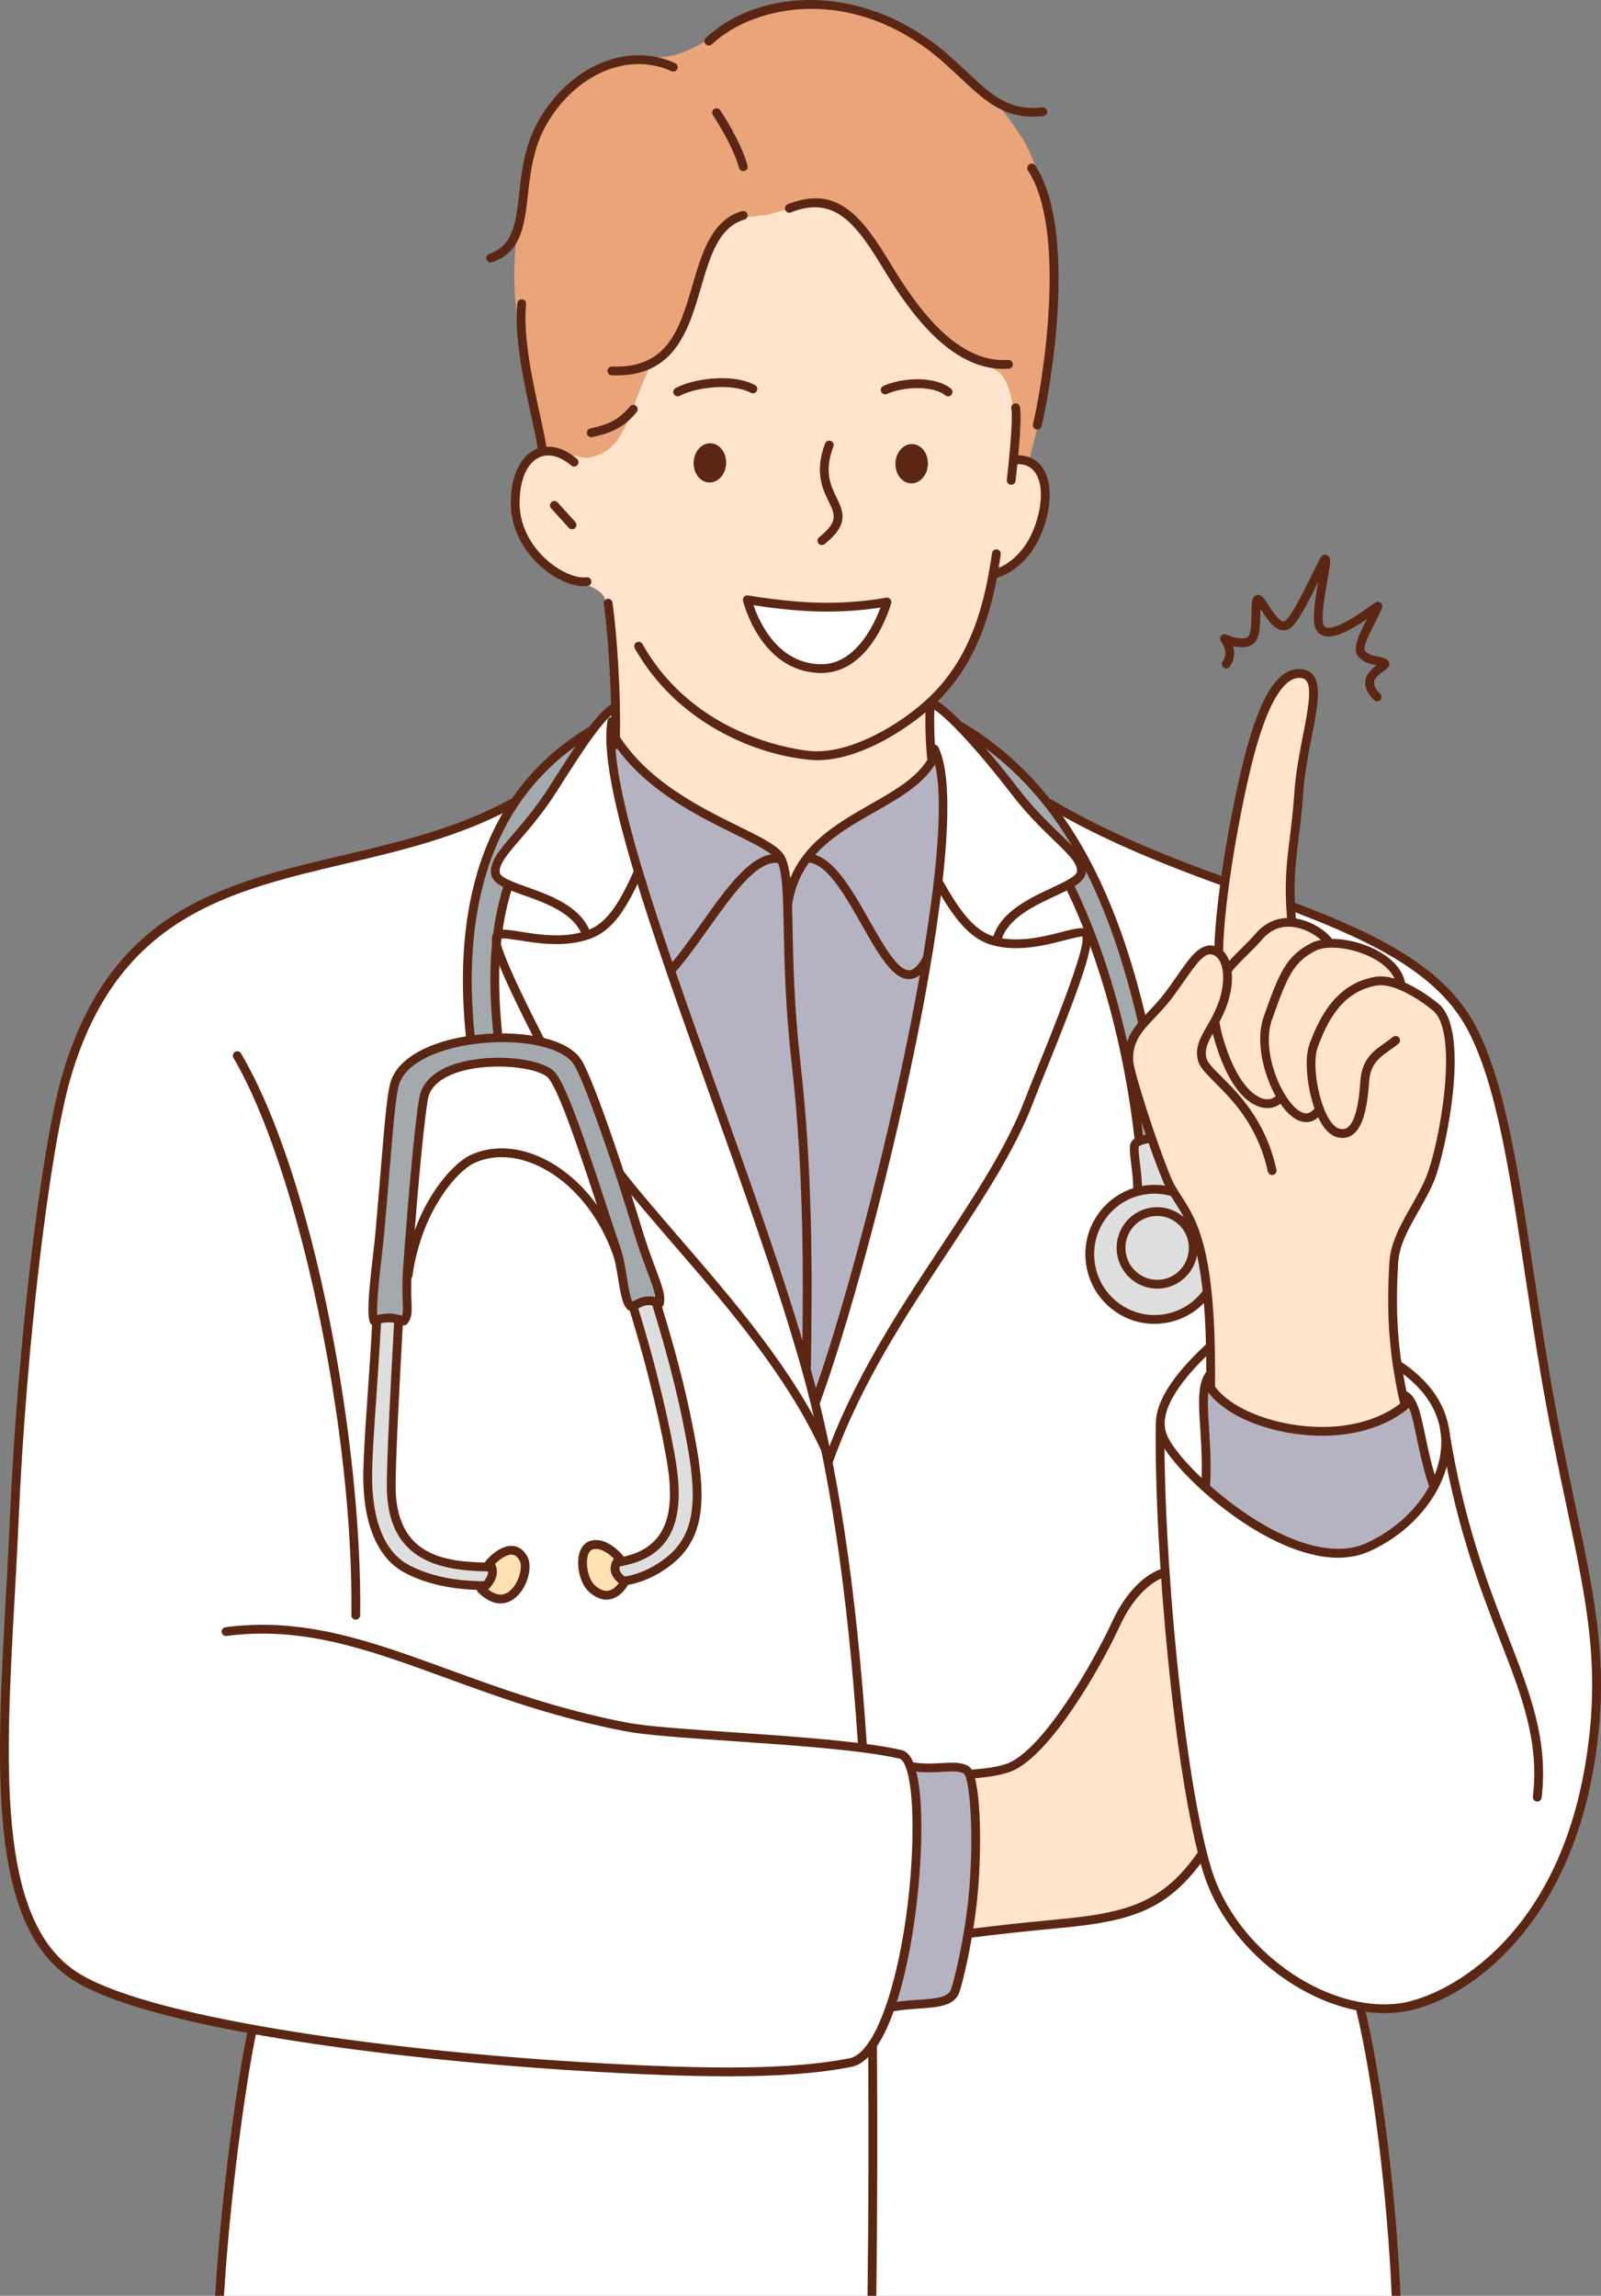 <?xml version="1.0" encoding="UTF-8"?><svg xmlns="http://www.w3.org/2000/svg" viewBox="0 0 1034.63 1483.52"><rect x="0" y="0" width="1034.63" height="1483.52" fill="#808080" stroke="none"/><defs><style>.f,.g{fill:#5b2714;}.g,.h,.i,.j,.k,.l,.m,.n,.o{fill-rule:evenodd;}.h{fill:#dedede;}.i{fill:#a4a9ae;}.j{fill:#b5b3c2;}.k{fill:#e4e2f1;}.l{fill:#e9a479;}.m{fill:#ffe3cc;}.n{fill:#ffe1b4;}.o{fill:#fff;}</style></defs><g id="a"/><g id="b"><g id="c"><g><g id="d"><path class="m" d="M497.68,603.43c-7.48-1.52-8.42-12.29-12.88-18.51-3.61-5.03-9.36-10.95-13.69-15.31-20.53-20.51-45.2-35.56-61.23-59.59-8.94-13.41-12.78-32.84-12.78-32.84,0,0,.27-27.08-1.34-49.68-1.03-14.64-2.9-30.99-4.66-39.76-2.11-10.5-25.86-12.13-33.24-18.3-15.99-13.32-19.84-17.4-23.77-37.08-1.49-7.44-.67-16.71,.88-24.53,1.76-8.82,15.69-17.04,15.69-17.04,0,0,15.19-9.83,18.95-13.58,9.48-9.48,15.9-25.89,22.56-37.86,20.1-36.21,36.56-74,65.23-104.72,19.06-20.41,39.66-37.31,69.29-31.39,6.83,1.37,12.71,6.99,18.51,10.46,14.32,8.59,31.65,18.71,40.27,33.84,7.4,12.93,12.64,30.35,23.35,41.08,17.45,17.43,43.92,27.37,50.77,54.77,2.52,10.08,3.68,21.83,1.59,32.21-1.23,6.19-5.52,19.4-5.52,19.4,0,0,10.89,2.06,13.82,5.54,9.77,11.75,6.25,30.4,1.19,44.3-4.17,11.48-28.42,27.45-28.42,27.45,0,0-3.59,16.15-5.58,21.62-3.1,8.51-11.28,28.04-14.38,33.86-3.08,5.81-21.37,27.42-21.37,27.42l.83,33.85s8.16,1.49,5.48,10.49c-3.68,12.27-12.04,23.51-19.33,33.82-11.88,16.76-27.22,41-46.72,50.75-5.48,2.74-11.59,4.2-16.92,7.24-10.34,5.91-14.15,14.63-26.58,12.09Z"/><path class="o" d="M39.57,1269.48c17.46,15.32,41.23,22.86,62.03,28.55,20.78,5.7,61.67,14.02,61.67,14.02,0,0-10.68,60.66-16.31,110.07-2.75,24.23-4.32,45.75-5.17,61.39H901.83c-.85-20.31-2.7-51.38-6.69-85.64-6.18-52.7-15.25-100.4-15.25-100.4,0,0,17.96,2.7,40.83-5.05,17.68-6.01,42.05-20.82,61.94-44.54,29.41-35.1,54.03-112.76,48.43-183.4-.9-11.44-4.98-37.02-11.22-68.71-6.34-32.17-14.81-70.7-23.25-118.2-8.01-45.19-13.49-95.31-22.17-137.97-8.65-42.34-20.49-77.36-31.42-88.68-7.27-7.54-20.33-20.43-30.34-27.38-44.59-30.9-107.16-46.7-160.43-68.29-37.47-15.18-74.52-36.46-74.52-36.46l-73.62-63.53-2.87,1.57s4.73,59.79-8.95,111.05c-23.14,86.57-65.62,334.92-65.62,334.92l-127.85-424.41-2.94-20.08-63.94,60.95s-18.29,8.98-45.27,18.12c-13.29,4.51-32.42,9.51-45.19,12.62-1.07,.26-2.15,.52-3.21,.79-45.31,10.88-92.6,19.92-130.86,47.54-18.64,13.47-38.44,33.77-48.69,56.31-11.38,25.06-22.34,60.21-28.45,99.63-10.39,67.4-17.84,158.29-21.87,235.67-4.37,84.36-5.91,158.18-2.97,194.48,3.48,42.91,15.28,68.51,34.11,85.05Z"/><path class="m" d="M782.76,898.98s-.74-26.97-.74-28.93c0-14.65-2.5-45.29-5.39-59.72-2.9-14.45-19.98-40.45-24.93-52.83-3.54-8.86-10.94-28.25-13.31-37.75-3.45-13.76-11.68-29.82-7.49-44.51,3.04-10.66,17.59-21.09,23.01-30.56,4.08-7.13,14.36-24.27,22.08-28.9,6.4-3.84,10.92-1.63,10.92-1.63,0,0,3.37-27.85,4.37-42.83,1-15.08,6.44-41.47,9.72-56.21,4.15-18.66,7.41-39.83,16.39-56.55,5.96-11.07,15.27-33.9,28.45-21,7.24,7.06,.82,30.34-1.85,42.82-4.28,19.96-7.13,56.33-8.43,69.75-1.28,13.45-1.1,44.4-1.1,44.4,0,0,10.26,2.66,14.37,5.61,7.2,5.15,10.05,8.78,10.05,8.78,0,0,9.94,1.03,11.95,1.54,7.14,1.79,18.17,5.51,23.54,9.46,6.82,4.98,10.9,16.4,10.9,16.4,0,0,10.53,6.2,14.81,8.62,6.47,3.64,13.89,10.24,15.69,21.03,3.37,20.22-2.36,72.28-10.41,92.37-10.93,27.36-19.09,31.02-23.03,49.34-5.13,23.8-.87,51.45,.8,74.95,.56,7.93,4.41,26.05,4.41,26.05,0,0-8.21,8.85-19.44,12.47-16.03,5.13-37.36,5.49-42.45,4.46-15.45-3.08-38.26-2.01-50.75-14.49-4.44-4.46-12.13-12.15-12.13-12.15Z"/><path class="m" d="M625.32,1251.01s2.9-13.22,3.21-17.32c.85-11.15,.31-22.66,.78-33.86,.33-8.08-2.14-52.78-2.14-52.78,0,0,24.28-2.84,28.91-6.15,19.93-14.23,33.47-35.13,46.33-55.69,11.17-17.86,22.83-45.01,30.43-56,3.17-4.56,19.62-12.83,19.62-12.83,0,0,4.74,49.1,9.13,87.73,1.78,15.71,4.7,32.91,5.22,40.05,1.31,17.75,9.81,54.27,9.81,54.27,0,0-13.04,17.6-17.73,21.46-28.8,23.55-64.59,21.86-91.88,24.57-10.7,1.06-41.69,6.55-41.69,6.55Z"/><path class="o" d="M572.41,390.23s-25.08,4.02-36.83,2.73c-5.79-.63-17.9-.14-23.65-.94-6.95-1-28.97-3.91-28.97-3.91,0,0,8.79,23.67,16.16,29.57,3.77,3,8.68,8.29,12.94,10.1,7.32,3.15,20.43,5.92,33.37-.14,17.54-8.2,26.97-37.41,26.97-37.41Z"/><path class="l" d="M350.73,288.82s-9.6-41.64-13.09-61.38c-5.31-30.09-6.63-46.64-3.81-75.72,2.63-27.08,6.94-65.27,27.12-87.3,5.5-5.98,17.35-16.63,33.4-23.32,17.97-7.49,29.81-.77,45.78-6.86,18.24-6.93,27.85-16.5,42.7-23.18,11.57-5.21,38.75-9.06,54.16-6.86,16.57,2.36,31.22,6.12,48.06,15.08,12.19,6.49,28.02,21.87,37.57,28.83,17.59,12.78,26.93,23.75,38.78,42.36,4.41,6.95,10.21,23.7,13.07,31.19,9.98,25.9,8.36,62.31,5.57,90.17-2.71,27.17-3.83,37.99-9.7,64.41-1.34,6.09-5.4,21.76-5.4,21.76l-9.59-1.49s.14-7.29,.14-12.02c0-11.8,0-31.19-7.67-41.44-3.75-5.01-11.42-7.19-19.51-11.86-10.32-5.91-13.73-7.83-22.21-16.32-11.31-11.31-19.4-19.72-26.76-33.76-10.46-19.94-27.1-46.95-51.75-49.68-6.06-.67-27.4,6.88-33.6,7.57-14.3,1.6-25.13,2.29-31.95,13.97-5.27,9.04-10.5,37.13-20.53,56.79-9.55,18.75-19.78,26.37-19.78,26.37,0,0-1.01-3.53-9.63,19.77-8.62,23.3-13.85,36.91-32.43,40-3.49,.58-28.97-7.07-28.97-7.07Z"/><path class="j" d="M588.55,1142.25s4.26,23.69,3.95,35.25c-.15,5.09-.45,23.69-.93,32.06-.45,8.34-6.67,50.73-8.21,59.09-1.5,8.36-7.74,27.66-7.74,27.66,0,0,11.1-1.36,17.19-1.23,6.07,.16,18.94,1.09,23.24-6.99,6.98-13.21,11.01-40.95,13.22-62.28,1.06-10.33,.9-29.18,1.36-41.94,.33-9.9,1.38-31.15-5.17-39.17-2.11-2.63-36.91-2.45-36.91-2.45Z"/><path class="j" d="M778.39,961.3s1.12-18.11,.37-29.76c-.76-11.61-.92-33.46,.98-36.48,1.47-2.29,6.28,8.23,17.01,14.73,10.74,6.52,30.12,12.49,46.36,14.39,16.25,1.87,40.11-2.63,48.49-6.15,8.38-3.48,18.8-11.83,19-11.75,6.29,3.31,7.47,18.01,8.74,24.38,1.69,8.4,7.38,31.01,7.38,31.01,0,0-17.99,23.08-29.25,31.49-12.75,9.48-31.57,10.51-37.12,10.73-14.09,.59-41.65-12.14-51.98-19.87-11.04-8.23-29.99-22.73-29.99-22.73Z"/><path class="k" d="M398.87,491.03c5.52,25.8,12.57,50.76,18.98,76.46l-18.98-76.46Z"/><path class="j" d="M500.48,549.54c-3.19-3.1-38.53-16.64-66.09-36.18-20.52-14.52-37.73-35.98-38.58-32.75-2.21,8.51,8.39,54.92,22.14,101.1,16.11,54.19,36.21,109.12,40.45,118.18,2.05,4.41,22.99,64.47,40.91,118.04,6.7,20.07,13.29,39.07,18.06,54.34,5.15,16.57,8.28,28.56,10.69,27.94,2.45-.59,10.94-28.3,20.04-61.23,17.26-62.43,38.74-150.24,39.62-154.47,33.34-160.61,17.62-195.01,17.62-195.01,0,0-11.55,14.51-23.3,21.25-20.09,11.53-39.91,23.47-52.76,35.22-18.95,17.26-19.66,34.37-19.66,34.37,0,0,.38-21.54-9.14-30.8Z"/><path class="h" d="M244.35,852.48l12.54,.33s-1.05,28.94-2.49,58.66c-1.27,26.49-3.77,54.46,3.39,73.19,7.26,18.98,22.25,23.83,34.89,25.97,13.81,2.35,24.68,2.45,24.68,2.45,0,0,1.52,1.89,.81,4.78-.69,2.88-3.55,6.74-3.55,6.74,0,0-10.43,1.17-25.57-1.95-14.16-2.91-36.25-8.52-44.82-29.13-8.1-19.5-6.47-47.95-4.82-76.02,1.96-33.32,4.93-65.02,4.93-65.02Z"/><path class="h" d="M410.13,845.66s1.74-3.96,5.05-4.94c3.32-.98,8.2,1.03,8.2,1.03,0,0,6.42,18.71,14.04,47.01,7.05,26.21,15.19,62.86,12.81,84.21-4.98,44.35-47.1,49.71-47.1,49.71,0,0-3.66-2.97-4.48-6.44-.82-3.46,.87-6.96,.87-6.96,0,0,32.69-.25,35.12-40.29,2.43-40.02-24.51-123.33-24.51-123.33Z"/><path class="h" d="M735.38,769.21s-3.34-24.83-2.53-28.54c.84-3.72,11.25-4.9,11.25-4.9,0,0,6.25,16.38,14.18,32.66,7.9,16.29,11.37,17.68,16.63,34.6,5.25,16.93,4.81,33.74,4.81,33.74,0,0-11.26,11.56-23.97,14.66-13.94,3.4-30.19-2.54-37.76-9.67-10.84-10.18-16.66-29.04-12.76-41.96,2.07-6.83,6.62-14.45,11.3-19.08,8.83-8.71,18.86-11.51,18.86-11.51Z"/><path class="n" d="M317.26,1010.01s1.1,4.9-.4,9.79c-.67,2.16-4.98,7.44-4.98,7.44,0,0,11.09,9.37,17.62,4.78,6.51-4.58,10.19-17.38,9.46-23.13-.31-2.41-4.02-6.06-5.91-7.02-6.74-3.4-15.79,8.14-15.79,8.14Z"/><path class="n" d="M400.37,1006.93s-.85-1.27-11.64-7.44c-3.58-2.07-9.76-1.91-11.34,5.12-1.81,8.05,.91,19.74,8.21,24.7,1.33,.92,7.2,1.62,11.86-.64,3.04-1.51,5.73-6.25,5.73-6.25,0,0-5.75-3.78-5.51-9.12,.24-5.34,2.68-6.36,2.68-6.36Z"/><path class="i" d="M378.76,475.03s-12.87,22.47-27.98,44.37c-15.1,21.9-25.6,26.45-30.5,40.27-2.79,7.78,7.91,12,7.91,12,0,0-6.05,16.18-7.58,39.77-1.52,23.6,1.23,58.18,1.23,58.18,0,0,24.77,.48,38.82,6.9,14.05,6.42,17.38,18.79,17.38,18.79,0,0,38.15,105.89,47.94,142.37,1.33,4.9-2.99,2.51-9.79,3.85-3.75,.73-5.85,5.36-8.9,2.23-7.18-7.46-1.83-10.11-8.52-32.32-2.99-9.89-8.66-25.12-12.6-37.83-7.73-24.85-21.69-64.82-26.48-73.39-4.75-8.56-14.61-12.49-23.12-13.75-23.95-3.57-54.9,7.84-60.61,18.12-3.59,6.46-3.92,13.83-4.81,25.45-1.02,13.69-3.27,34.84-4.33,48.42-3.3,42.29-2.52,56.71-4.68,73.92-.33,2.68-6.76-.64-12.27-.69-4.63-.08-9.01,3.33-9.01-1.09,0-14.72,2.45-44.72,7.25-93.02,1.96-19.51,3.42-42.76,6.2-56.42,2.01-9.99,16.75-19.95,25.25-23.5,13.57-5.65,23.94-6.27,23.94-6.27,0,0-1.76-20.32-1.47-41,.34-25.64,4.41-56.08,12.53-75.86,8.27-20.07,18.2-37.35,28.27-49.41,18.35-22.03,35.92-30.09,35.92-30.09Z"/><path class="i" d="M690.79,573.18l8.36-8.61,1.21-7.52s12.09,19.74,21.52,45.41c9.43,25.66,16.16,57.26,16.16,57.26l-10.01,19.67s-10.64-39.55-19.53-65.18c-8.92-25.61-17.71-41.02-17.71-41.02Z"/><path class="i" d="M732.99,709.26l9.9,25.92-6.09,1.37-3.81-27.29Z"/><path class="i" d="M634.02,481.62s15.29,4.47,30.92,21.98c15.67,17.48,31.7,48.01,31.7,48.01l-31.17-28.67-31.44-41.33Z"/></g><g id="e"><path class="f" d="M789.83,572.14c-.33,0-.65-.05-.96-.16-30.58-11.05-75.44-28.28-112-50.35-1.36-.8-1.77-2.55-.98-3.9,.83-1.35,2.59-1.76,3.9-.96,36.14,21.79,80.67,38.88,111,49.84,1.49,.53,2.25,2.16,1.72,3.64-.42,1.15-1.51,1.87-2.68,1.87Z"/><path class="f" d="M894.67,1300.87c-48.15,0-102.05-41.08-117.3-91.6-18.21-60.27-31.55-207.18-30.47-288.67,.04-1.55,1.28-2.81,2.85-2.81h.04c1.56,.03,2.84,1.32,2.81,2.89-1.07,81.07,12.15,227.15,30.22,286.93,15.64,51.84,73.65,93.3,121.62,86.94,26.47-3.48,99.6-37.6,119.6-151.92,10.92-62.43,1.94-104.95-11.68-169.29-5.13-24.32-10.96-51.85-16.56-84.59-3.82-22.44-7.12-44.44-10.33-65.7-9.87-65.79-18.41-122.62-37.17-157.87-18.5-34.81-58.51-55.66-112.91-76.27-1.47-.54-2.22-2.2-1.65-3.68,.56-1.46,2.21-2.21,3.66-1.64,55.61,21.07,96.59,42.54,115.94,78.9,19.21,36.15,27.79,93.41,37.75,159.71,3.19,21.23,6.51,43.21,10.32,65.6,5.56,32.62,11.38,60.1,16.52,84.35,13.76,65,22.83,107.93,11.73,171.46-18.42,105.26-84.55,151.31-124.49,156.6-3.44,.45-6.96,.66-10.49,.66Z"/><path class="f" d="M779.22,962h-.15c-1.58-.06-2.79-1.42-2.7-2.96,.69-13.66-.07-25.63-.74-36.21-1.05-16.33-1.8-28.14,3.54-35.84,.89-1.28,2.66-1.61,3.95-.71,1.29,.9,1.61,2.67,.73,3.95-4.21,6.07-3.48,17.61-2.55,32.25,.69,10.71,1.47,22.87,.76,36.83-.07,1.54-1.33,2.69-2.83,2.69Z"/><path class="f" d="M782.38,900.11h0c-1.58,0-2.85-1.29-2.83-2.86,.05-15.93-.09-27.74-.47-37.23-2.3-56.06-12.22-71.36-20.19-83.67-2.72-4.21-5.28-8.17-7.38-13.23-10.17-24.49-24.35-69.42-24.81-76.91-.94-15.18,6.74-23.3,15.65-32.7,3.56-3.76,7.28-7.67,10.82-12.43,2.79-3.72,5.31-7.3,7.62-10.64,8.5-12.22,15.19-21.84,24.49-19,3.55,1.08,6.41,3.69,8.3,7.54,3.81,7.8,3.34,20.07-1.23,32.03-2.29,5.96-5.03,10.72-7.44,14.9-3.96,6.9-6.8,11.87-5.24,17.96,.74,2.93,4.67,6.85,9.68,11.83,11.37,11.34,28.58,28.51,35.54,60.14,.34,1.53-.62,3.04-2.16,3.39-1.56,.34-3.04-.64-3.4-2.15-6.61-30.02-23.09-46.47-34.01-57.35-5.8-5.83-10.03-10.02-11.16-14.46-2.14-8.31,1.55-14.72,5.81-22.17,2.32-4,4.93-8.57,7.05-14.13,3.96-10.35,4.54-21.15,1.44-27.49-1.2-2.43-2.83-4-4.87-4.6-5.07-1.54-9.96,5.05-18.14,16.81-2.36,3.39-4.9,7.04-7.73,10.81-3.78,5.02-7.74,9.23-11.28,12.94-8.63,9.12-14.87,15.72-14.09,28.44,.38,6.18,14.18,50.51,24.39,75.06,1.9,4.6,4.33,8.35,6.91,12.32,8.34,12.9,18.72,28.96,21.08,86.53,.4,9.59,.54,21.49,.49,37.49-.02,1.57-1.29,2.84-2.86,2.84Z"/><path class="f" d="M993.45,1164.16c-.13,0-.22-.02-.34-.02-1.56-.19-2.67-1.59-2.5-3.16,4.19-35.77-7.05-64.74-21.29-101.37-13.05-33.65-29.33-75.56-38.64-136.1-.23-1.55,.84-2.99,2.38-3.23,1.59-.21,3.01,.81,3.24,2.36,9.23,59.94,25.35,101.51,38.33,134.91,14.5,37.38,25.99,66.92,21.63,104.09-.17,1.45-1.4,2.52-2.81,2.52Z"/><path class="f" d="M926.09,961.95c-1.2,0-2.3-.75-2.7-1.94-3.84-11.55-6.11-22.55-7.96-31.4-2.59-12.44-4.64-22.29-8.99-24.45-1.42-.72-1.98-2.41-1.27-3.83,.71-1.4,2.41-1.98,3.81-1.25,6.82,3.41,8.99,13.88,12.03,28.38,1.89,9.15,4.06,19.5,7.81,30.75,.49,1.48-.32,3.09-1.81,3.59-.31,.1-.6,.15-.91,.15Z"/><path class="f" d="M907.79,910.27c-1.29,0-2.46-.9-2.77-2.22-8.28-36.09-8.84-63.02-7.14-92.33,.76-12.81,7.43-24.58,13.91-35.98,3.62-6.39,7.38-12.99,10.08-19.74,8.28-20.7,21.46-92.73,4.15-106.99-10.44-8.59-26.31-17.95-36.45-16.14-22.04,3.88-31.62,22.43-38.08,40.04-3.43,9.41-.3,31.68,6.21,44.1,2.45,4.7,5.26,7.66,7.87,8.34,2.12,.56,3.77,.3,5.24-.77,4.42-3.17,7.22-13.22,8.3-29.83,.94-14.3,8.45-19.62,15.7-24.72,1.78-1.26,3.57-2.52,5.29-3.96,1.2-.99,3.01-.83,3.99,.39,1.01,1.21,.83,3-.36,4.01-1.83,1.53-3.74,2.88-5.64,4.21-6.73,4.75-12.55,8.87-13.32,20.46-1.24,18.91-4.62,29.72-10.63,34.07-2.87,2.08-6.26,2.64-10.03,1.65-4.29-1.12-8.15-4.89-11.46-11.21-7.23-13.79-10.42-37.92-6.51-48.69,6.6-18.03,17.39-39.29,42.44-43.72,15.58-2.75,36.92,13.99,41.04,17.37,21.52,17.71,4.17,96.89-2.46,113.49-2.85,7.1-6.71,13.91-10.43,20.47-6.43,11.31-12.51,21.99-13.18,33.51-1.67,28.81-1.11,55.25,7.02,90.7,.34,1.54-.61,3.08-2.14,3.42-.22,.05-.44,.08-.64,.08Z"/><path class="f" d="M844.15,725.12c-1.89,0-3.84-.48-5.82-1.46-15.2-7.54-29.5-44.5-21.74-66.5,10.15-28.77,14.48-39.15,30.53-47.64,8.99-4.75,25.86-3.36,40.07,3.28,11.55,5.41,18.9,13.14,20.71,21.75,.35,1.53-.65,3.04-2.19,3.36-1.54,.32-3.04-.65-3.37-2.19-1.39-6.72-7.8-13.21-17.55-17.77-12.52-5.86-27.57-7.33-35.01-3.41-14.2,7.53-17.98,16.69-27.81,44.5-7.33,20.75,7.01,53.61,18.9,59.51,2.34,1.15,5.84,2.06,9.39-3.36,.87-1.32,2.63-1.7,3.93-.83,1.31,.86,1.68,2.64,.82,3.92-2.93,4.49-6.73,6.83-10.84,6.83Z"/><path class="f" d="M793.61,629.05c-.6,0-1.24-.21-1.76-.61-1.21-.98-1.43-2.78-.45-4,3.16-3.99,6.74-7.5,10.52-11.26,3.15-3.09,6.38-6.28,9.4-9.79,6.15-7.16,14.14-10.67,22.97-10.2,12.19,.65,23.14,8.63,26.69,13.82,.89,1.3,.56,3.08-.74,3.95-1.29,.89-3.06,.58-3.93-.72-2.45-3.57-11.8-10.79-22.32-11.37-7.21-.44-13.33,2.39-18.37,8.23-3.17,3.7-6.49,6.96-9.7,10.14-3.67,3.62-7.13,7.03-10.08,10.73-.54,.72-1.38,1.08-2.23,1.08Z"/><path class="f" d="M818.97,716.03c-1,0-2.03-.1-3.04-.3-6.98-1.36-20.2-8.51-30.26-40.92-1.43-4.61-2.49-8.95-3.12-12.92-.26-1.56,.79-3.02,2.36-3.27,1.58-.25,3.01,.81,3.24,2.36,.61,3.72,1.59,7.81,2.94,12.16,9.81,31.54,22.34,36.3,25.93,37.03,3.3,.63,6.29-.31,8.23-2.65,1-1.22,2.79-1.38,3.99-.39,1.21,.99,1.39,2.8,.39,4.01-2.63,3.18-6.47,4.91-10.66,4.91Z"/><path class="f" d="M787.56,617.09h-.06c-1.57-.05-2.82-1.34-2.79-2.91,.69-31.09,8.97-79.74,16.88-114.19,10.9-47.52,23.23-69.04,39.42-67.58,3.36,.29,5.98,1.67,7.8,4.08,5.24,6.99,2.41,21.43-1.14,39.7-2.14,10.92-4.58,23.34-5.41,35.37-.87,12.39-2.06,22.01-3.1,30.52-2.03,16.46-3.64,29.48-1.59,52.23,.14,1.57-1,2.94-2.58,3.08-1.56,.16-2.94-1.01-3.08-2.58-2.12-23.36-.47-36.62,1.6-53.44,1.03-8.42,2.19-17.98,3.06-30.21,.87-12.38,3.33-24.96,5.49-36.07,3.04-15.53,5.91-30.21,2.19-35.18-.53-.69-1.48-1.64-3.77-1.83-8.36-.78-21.05,9.58-33.37,63.18-7.83,34.15-16.04,82.35-16.71,113.03-.04,1.54-1.3,2.79-2.85,2.79Z"/><path class="f" d="M627.73,1149.23c-1.47,0-2.72-1.15-2.83-2.63-.11-1.57,1.07-2.93,2.63-3.03,11.93-.87,20.76-2.55,25.53-4.9,22.1-10.91,52.02-61.44,65.65-90.75,14.34-30.75,32.82-34.41,33.58-34.54,1.53-.27,3.03,.73,3.32,2.3,.27,1.53-.76,3.01-2.31,3.29-.14,.04-16.46,3.53-29.45,31.37-14.52,31.2-44.71,81.82-68.3,93.42-5.49,2.7-14.8,4.56-27.62,5.47h-.22Z"/><path class="f" d="M628.29,1252.03c-1.4,0-2.65-1.06-2.83-2.48-.18-1.55,.91-2.98,2.45-3.18,14.31-1.9,32.01-3.82,57.41-6.25,44.28-4.21,66.44-11.18,89.05-43.53,.9-1.28,2.7-1.58,3.97-.69,1.29,.92,1.6,2.68,.7,3.96-23.92,34.2-47.07,41.54-93.18,45.93-25.33,2.42-42.96,4.33-57.21,6.2-.13,.01-.26,.03-.37,.03Z"/><path class="f" d="M470.49,1341.69c-25.84,0-56.75-1.17-94.6-3.47-123.51-7.53-284.36-27.83-331.2-60.36C-7.81,1241.41-2.23,1140.66,3.68,1033.98c.94-17.06,1.91-34.35,2.65-51.68,4.79-111.08,20.02-240.15,33.94-287.71,31.19-106.57,104.02-123.71,181.14-141.88,36.43-8.59,74.09-17.45,108.46-36.27,1.4-.76,3.12-.25,3.88,1.13,.76,1.37,.23,3.12-1.12,3.86-35.08,19.19-73.13,28.15-109.91,36.82-75.45,17.77-146.72,34.56-176.99,137.94-13.83,47.19-28.94,175.67-33.7,286.37-.75,17.32-1.73,34.65-2.67,51.73-5.81,105.03-11.3,204.25,38.6,238.91,42.9,29.82,195.79,51.27,328.28,59.34,86.87,5.27,136.93,4.55,172.73-2.49,22.05-4.36,39.66-79.36,40.69-143.54,.62-37.96-5.09-49.35-8.19-50.05-24.35-5.61-69.25-8.69-108.85-11.41-29.82-2.04-55.57-3.84-68.55-6.32-45.22-8.7-82.99-22.45-116.28-34.63-49.26-17.95-91.8-33.48-141.37-26.95-1.58,.17-2.97-.91-3.19-2.45-.2-1.55,.91-3.01,2.47-3.21,50.89-6.66,94.07,9.05,144.02,27.27,33.13,12.08,70.64,25.78,115.43,34.37,12.65,2.45,39.47,4.28,67.85,6.24,39.84,2.72,84.98,5.83,109.75,11.54,11.12,2.58,13,31.71,12.6,55.7-.89,56.67-15.89,143.24-45.26,149.02-20.59,4.05-45.75,6.07-79.58,6.07Z"/><path class="f" d="M229.9,1046.59h-.03c-1.56,0-2.83-1.31-2.79-2.88,1.54-120-34.08-288.3-76.21-360.13-.8-1.36-.34-3.09,1.02-3.89,1.37-.8,3.1-.34,3.88,1.01,47.79,81.46,78.4,253.53,77,363.1-.04,1.56-1.31,2.79-2.86,2.79Z"/><path class="f" d="M576.89,1299.73c-1.36,0-2.53-.97-2.79-2.34-.29-1.54,.76-3.03,2.3-3.31,5.84-1.05,11.71-1.46,16.9-1.81,9.98-.7,18.62-1.29,20.97-6,1.65-3.28,9.45-34.29,12.06-65.01,3.21-37.96,.18-71.72-3.34-75.1-3.07-1.81-7.85-1.56-13.87-1.21-5.6,.32-12.58,.72-20.5-.6-1.57-.25-2.59-1.72-2.34-3.28,.27-1.53,1.76-2.61,3.28-2.34,7.31,1.22,13.64,.87,19.25,.53,6.71-.37,12.55-.69,17.21,2.11,7.94,4.77,8.58,49.73,5.99,80.37-2.6,30.53-10.48,62.74-12.62,67.07-3.82,7.64-13.96,8.33-25.7,9.12-5.29,.39-10.77,.77-16.3,1.76-.17,.03-.34,.04-.51,.04Z"/><path class="f" d="M864.71,1006.6c-10.7,0-22.7-2.9-35.88-8.69-38.28-16.92-75.3-54.22-80.64-70.18-5.05-15.19,5.32-34.96,30.88-58.75,1.12-1.08,2.94-1.01,4.01,.14,1.07,1.15,.99,2.96-.14,4.02-16.34,15.21-34.69,36.72-29.32,52.79,5,15.05,41.74,50.96,77.51,66.75,20.3,8.96,38.06,10.57,51.3,4.7,27.12-12.05,46.72-36.57,48.79-61.04,1.7-20.05-8.34-37.94-29.03-51.7-1.31-.88-1.67-2.65-.8-3.95,.88-1.3,2.63-1.65,3.95-.78,28.46,18.92,32.86,41.39,31.55,56.91-2.25,26.46-23.19,52.87-52.15,65.74-6.07,2.69-12.75,4.03-20.04,4.03Z"/><path class="f" d="M854.43,927.77c-7.88,0-16.02-.8-24.32-2.4-25.55-4.98-45.61-16.76-52.4-30.75-.67-1.42-.08-3.12,1.32-3.8,1.43-.68,3.12-.09,3.79,1.32,5.93,12.23,24.9,23.06,48.38,27.65,30.79,5.98,59.63,.11,77.18-15.73,1.16-1.05,2.98-.97,4.03,.2,1.05,1.15,.96,2.96-.19,4.03-14.08,12.69-34.72,19.49-57.79,19.49Z"/><path class="f" d="M144.73,1483.52c5.01-80.05,16.86-152.08,20.87-169.78,.34-1.54-.64-3.08-2.16-3.41-1.52-.37-3.07,.62-3.41,2.14-4.03,17.86-15.97,90.49-21,171.05h5.69Z"/><path class="f" d="M899.36,1483.52h5.69c-2.72-63.88-11.91-139.42-22.95-185.29-.38-1.51-1.89-2.44-3.42-2.1-1.54,.38-2.46,1.91-2.1,3.45,10.95,45.5,20.09,120.48,22.79,183.95Z"/><path class="f" d="M528.3,491.22c-1.53,0-3.03-.09-4.54-.21-35.36-3.07-86.31-23.77-113.52-72.04-.76-1.37-.27-3.09,1.1-3.86,1.34-.78,3.08-.3,3.86,1.08,34.4,61,101.5,68.51,109.05,69.16,24.49,2.11,58.27-17.02,77.62-36.12,26.71-26.37,34.81-61.21,39.22-91.82,.22-1.57,1.65-2.63,3.21-2.42,1.56,.24,2.63,1.67,2.42,3.22-4.54,31.56-12.95,67.52-40.84,95.08-15.95,15.74-48.96,37.93-77.58,37.93Z"/><path class="f" d="M377.22,378.83c-7.96,0-18.3-4.61-27.11-12.25-12.58-10.91-19.87-25.85-20.01-40.98-.16-17.28,5.77-30.42,15.83-35.12,8.18-3.82,17.97-1.63,26.91,6,1.2,1.02,1.34,2.83,.33,4.01-1.03,1.2-2.83,1.33-4,.32-7.29-6.2-14.69-8.05-20.82-5.17-8,3.74-12.69,14.9-12.55,29.9,.11,13.53,6.71,26.9,18.04,36.74,8.45,7.31,18.53,11.63,25.08,10.75,1.61-.18,3.01,.89,3.21,2.45,.22,1.57-.88,3-2.42,3.19-.8,.11-1.62,.16-2.47,.16Z"/><path class="f" d="M643.51,373.44c-1.29,0-2.45-.88-2.76-2.18-.38-1.52,.56-3.06,2.09-3.41,.8-.21,19.33-5.08,27.25-31.91,3.93-13.31,3.33-24.98-1.6-31.23-2.72-3.43-6.69-5.04-11.64-4.76-1.52,.11-2.92-1.12-2.99-2.69-.07-1.58,1.12-2.91,2.7-2.99,6.96-.32,12.53,2.02,16.39,6.92,6.18,7.82,7.11,21.07,2.6,36.38-8.92,30.15-30.47,35.59-31.39,35.82-.2,.05-.44,.06-.65,.06Z"/><path class="f" d="M531.11,352.2c-.83,0-1.67-.36-2.23-1.06-.98-1.23-.77-3.02,.47-4,12.55-9.95,10.26-14.64,6.15-23.12-3.92-8.03-9.25-19.02-2.27-37.48,.56-1.47,2.21-2.2,3.66-1.66,1.47,.57,2.23,2.22,1.66,3.69-6.11,16.16-1.77,25.08,2.05,32.95,4.31,8.88,8.4,17.26-7.72,30.07-.53,.4-1.16,.6-1.78,.6Z"/><path class="f" d="M437.95,256.13c-1.02,0-2-.53-2.51-1.48-.76-1.37-.25-3.11,1.12-3.86,11.12-6.07,36.65-9.84,51.33-1.95,1.4,.74,1.91,2.46,1.16,3.85-.75,1.37-2.49,1.89-3.84,1.15-12.4-6.65-36.03-3.45-45.91,1.95-.44,.23-.91,.34-1.36,.34Z"/><path class="f" d="M612.7,256.12c-.61,0-1.25-.2-1.78-.63-8.09-6.45-26.89-5.8-37.7-.91-1.43,.65-3.12,.03-3.76-1.4-.65-1.44-.04-3.11,1.4-3.76,12.55-5.68,33.53-6.43,43.6,1.63,1.25,.98,1.43,2.78,.45,4-.56,.7-1.38,1.08-2.22,1.08Z"/><path class="f" d="M369.68,342.01c-.78,0-1.54-.32-2.11-.92l-11.44-12.64c-1.05-1.16-.94-2.95,.2-4,1.18-1.07,2.97-.96,4.02,.19l11.43,12.64c1.05,1.17,.96,2.96-.2,4.01-.54,.5-1.21,.73-1.9,.73Z"/><path class="f" d="M653.48,313.25c-.12,0-.23,0-.33-.03-1.56-.17-2.67-1.61-2.5-3.14,1.25-10.58,4.19-39.45,2.9-46.07-.33-1.53,.69-3.03,2.23-3.34,1.52-.28,3.04,.7,3.34,2.25,1.7,8.68-2.34,43.83-2.82,47.8-.15,1.46-1.39,2.53-2.82,2.53Z"/><path class="g" d="M448.31,297.99c.6-6.97,5.77-12.15,11.53-11.51,5.79,.62,9.97,6.79,9.37,13.76-.6,6.98-5.76,12.14-11.55,11.5-5.78-.61-9.95-6.78-9.36-13.76Z"/><path class="f" d="M317.08,169.61c-1.16,0-2.26-.74-2.68-1.9-.53-1.5,.27-3.12,1.74-3.62,15.61-5.46,17.27-20.22,19.37-38.91,1.65-14.91,3.54-31.83,12.91-47.9,20.37-35.09,57.32-50.42,87.85-36.45,1.43,.67,2.05,2.35,1.4,3.77-.63,1.43-2.32,2.05-3.75,1.4-27.81-12.71-61.7,1.63-80.59,34.13-8.74,15.04-10.55,31.34-12.17,45.68-2.21,19.86-4.13,37.01-23.12,43.65-.3,.11-.63,.15-.94,.15Z"/><path class="f" d="M350.51,293.44c-1.4,0-2.61-1.03-2.81-2.47-.65-5.02-2.3-12.52-4.19-21.18-4.81-21.93-11.39-51.99-9.19-73.85,.16-1.55,1.54-2.64,3.13-2.53,1.54,.14,2.71,1.55,2.52,3.09-2.11,20.98,4.37,50.5,9.08,72.06,1.92,8.79,3.59,16.39,4.28,21.66,.22,1.54-.89,2.97-2.45,3.18-.11,.01-.23,.02-.38,.02Z"/><path class="f" d="M667.68,75.39c-20.34,0-32.13-11.07-46.71-24.77-3.61-3.38-7.44-6.97-11.66-10.7-57.62-50.45-121.97-36.98-149.28-11.29-1.12,1.08-2.93,1.04-4.02-.11-1.07-1.16-1.02-2.96,.13-4.04,34.18-32.13,102.23-36.74,156.91,11.15,4.3,3.77,8.18,7.4,11.83,10.83,16.18,15.2,26.87,25.23,48.7,22.93,1.52-.18,2.95,.95,3.11,2.51,.19,1.58-.96,2.97-2.53,3.14-2.25,.24-4.41,.34-6.47,.34Z"/><path class="f" d="M398.56,242.58c-1.09,0-2.18,0-3.3-.06-1.55-.07-2.77-1.41-2.72-2.98,.08-1.56,1.49-2.72,2.97-2.7,36.14,1.5,43.9-24.76,52.02-52.64,6.04-20.68,12.28-42.04,31.97-47.78,1.53-.44,3.08,.42,3.52,1.93,.44,1.51-.41,3.08-1.92,3.53-16.7,4.88-22.23,23.84-28.1,43.91-7.76,26.66-16.55,56.8-54.43,56.8Z"/><path class="f" d="M648.43,238.38c-34.41,0-60.45-36.35-77.23-64.14-17.9-29.62-31.73-48.2-60.05-37.01-1.47,.59-3.12-.15-3.69-1.59-.58-1.46,.14-3.12,1.59-3.69,32.42-12.8,48.23,8.25,67.03,39.36,16.55,27.41,42.29,63.57,75.41,61.28,1.42-.11,2.92,1.06,3.05,2.63,.11,1.56-1.07,2.91-2.65,3.03-1.16,.08-2.32,.11-3.46,.13Z"/><path class="f" d="M670.31,277.56c-.22,0-.45-.03-.67-.08-1.54-.38-2.48-1.91-2.09-3.44,5.63-22.95,22.76-124.18-3.25-163.88-.87-1.32-.5-3.08,.82-3.96,1.31-.84,3.07-.49,3.95,.84,27.38,41.83,10.12,143.43,3.99,168.36-.3,1.31-1.47,2.17-2.76,2.17Z"/><path class="f" d="M530.71,434.89c-.31,0-.64,0-.95,0-38.6-1-49.5-46.24-49.61-46.7-.2-.93,.06-1.91,.71-2.6,.67-.69,1.64-1,2.58-.85,.25,.06,25.74,4.61,48.83,4.77,23.06,.19,40.18-3.26,40.34-3.3,.96-.18,1.98,.15,2.65,.87,.67,.71,.91,1.73,.65,2.69-.5,1.84-12.8,45.12-45.2,45.12Zm-43.75-43.8c3.57,10.55,15.36,37.4,42.96,38.11,22.83,.73,35.12-25.91,39.07-36.59-6.78,1.05-20.12,2.75-36.77,2.59-17.69-.12-36.75-2.77-45.26-4.11Z"/><path class="f" d="M382.08,282.52c-1.31,0-2.49-.92-2.79-2.24-.34-1.53,.64-3.05,2.15-3.39,10.05-2.29,17.77-4.64,25.63-14.21,1-1.21,2.77-1.4,4-.39,1.21,1,1.4,2.77,.4,4-9,10.96-17.95,13.71-28.77,16.16-.22,.05-.43,.08-.63,.08Z"/><path class="f" d="M602,492.54c-1.45,0-2.67-1.09-2.83-2.56-1.07-10.84-1.43-23.67-.93-34.35,.05-1.59,1.45-2.81,2.96-2.73,1.58,.08,2.79,1.41,2.72,2.97-.47,10.44-.12,22.98,.91,33.54,.16,1.56-.98,2.94-2.54,3.11-.11,.01-.2,.01-.29,.01Z"/><path class="f" d="M397.67,484.15h-.09c-1.58-.03-2.79-1.36-2.74-2.91,.98-31.92-2.07-73.38-4.66-91.04-.24-1.57,.85-3,2.39-3.23,1.58-.25,3.01,.84,3.24,2.4,2.52,17.2,5.75,58.32,4.7,92.03-.05,1.53-1.31,2.74-2.84,2.74Z"/><path class="f" d="M480.36,110.6c-1.26,0-2.4-.81-2.74-2.07-4.22-15.21-16.79-33.93-16.92-34.14-.87-1.29-.53-3.06,.75-3.93,1.33-.88,3.09-.55,3.98,.76,.53,.79,13.2,19.69,17.66,35.77,.41,1.52-.47,3.08-1.97,3.5-.26,.08-.51,.1-.76,.1Z"/><path class="g" d="M578.69,298.53c.62-6.99,5.76-12.16,11.55-11.52,5.79,.62,9.96,6.78,9.36,13.77-.6,6.97-5.76,12.14-11.53,11.51-5.79-.63-9.98-6.8-9.37-13.76Z"/><path class="f" d="M557.31,1130.06c-1.47,0-2.74-1.13-2.83-2.64-6.74-100.66-18.78-180.51-36.83-244.11-15.16-53.39-37.48-115.82-59.08-176.17-37.28-104.28-72.51-202.78-65.96-241.47,.26-1.56,1.7-2.56,3.28-2.32,1.54,.25,2.57,1.71,2.32,3.28-6.29,37.22,28.69,135.03,65.73,238.59,21.62,60.46,43.96,122.97,59.17,176.53,18.17,63.99,30.28,144.22,37.05,245.28,.11,1.59-1.09,2.93-2.65,3.03h-.2Z"/><path class="f" d="M560.63,1483.52h5.69c.65-52.65,.81-110.89,.39-162.25-.02-1.56-1.28-2.83-2.86-2.83h0c-1.58,0-2.85,1.29-2.83,2.87,.41,51.37,.27,109.58-.4,162.21Z"/><path class="f" d="M527.06,908.9c-.32,0-.65-.07-.98-.18-1.47-.54-2.23-2.17-1.69-3.67,34.33-93.46,101.89-370.7,76.88-419.73-.73-1.4-.16-3.11,1.23-3.84,1.39-.69,3.12-.15,3.83,1.26,26.13,51.22-41.04,327.45-76.61,424.28-.42,1.15-1.51,1.86-2.67,1.86Z"/><path class="f" d="M521.17,886.26h-.06c-1.56,0-2.81-1.32-2.79-2.9,1.05-61.85,.98-128.25-6.56-194.83-4.27-37.45-4.85-67.03-5.28-88.61-.44-22.12-.75-36.75-4.46-43.97-2.46-4.7-13.87-10.33-27.07-16.85-26.03-12.86-61.72-30.48-81.32-63.26-.78-1.34-.35-3.08,.99-3.9,1.35-.79,3.11-.36,3.9,.99,18.73,31.34,53.54,48.54,78.95,61.07,15.25,7.52,26.27,12.95,29.59,19.36,4.35,8.37,4.66,23.53,5.12,46.46,.42,21.47,1.01,50.88,5.22,88.07,7.59,66.9,7.67,133.55,6.61,195.58-.03,1.56-1.28,2.79-2.84,2.79Z"/><path class="f" d="M434.15,629.26c-.67,0-1.35-.23-1.88-.72-1.18-1.04-1.27-2.83-.23-4.01,6.86-7.7,14.01-17.76,20.94-27.51,17.46-24.55,33.91-47.68,51-44.93,1.56,.25,2.59,1.71,2.36,3.27-.25,1.57-1.71,2.58-3.27,2.35-13.58-2.3-29.79,20.56-45.46,42.6-7.04,9.87-14.28,20.06-21.32,28-.56,.63-1.34,.94-2.14,.94Z"/><path class="f" d="M509.29,585.77c-.16,0-.31,0-.49-.02-1.54-.27-2.59-1.72-2.34-3.28,5.64-34.05,32.38-49.25,55.96-62.69,16.76-9.54,32.6-18.55,39.17-32.99,.65-1.42,2.34-2.04,3.77-1.39,1.43,.65,2.07,2.32,1.42,3.77-7.35,16.11-23.95,25.57-41.53,35.56-23.59,13.42-47.98,27.32-53.16,58.7-.24,1.38-1.44,2.36-2.8,2.36Z"/><path class="f" d="M587.42,632.69c-10.66,0-19.88-16.23-30.52-35.03-10.7-18.89-22.81-40.29-35.05-40.29-1.58,0-2.85-1.25-2.85-2.84s1.27-2.85,2.85-2.85c15.56,0,27.98,21.94,40,43.16,8.96,15.82,18.21,32.15,25.57,32.15h.02c2.79,0,5.71-2.71,8.69-8.01,.76-1.4,2.48-1.88,3.86-1.1,1.38,.76,1.87,2.49,1.11,3.86-4.09,7.35-8.56,10.92-13.63,10.95h-.04Z"/><path class="f" d="M378.56,605.54c-1.12,0-2.21-.68-2.65-1.77-5.58-13.86-23.17-20.16-37.34-25.22-11.44-4.1-20.49-7.34-21.25-13.99-.91-7.87,5.17-14.93,14.39-25.67,6.75-7.86,15.18-17.65,23.59-30.98,20.36-32.2,30.37-46.66,39.78-52.92,1.3-.87,3.06-.52,3.93,.79,.87,1.31,.51,3.08-.8,3.96-8.47,5.63-18.6,20.37-38.12,51.21-8.63,13.67-17.21,23.64-24.1,31.65-8.23,9.57-13.67,15.91-13.05,21.28,.36,3.17,9.5,6.44,17.53,9.29,15.21,5.46,34.14,12.23,40.69,28.45,.58,1.46-.11,3.12-1.56,3.71-.37,.14-.73,.2-1.07,.2Z"/><path class="f" d="M349.32,675.74c-1.04,0-2.03-.55-2.54-1.53-27.02-52.73-30.8-66.12-28.2-70.67,2.3-3.96,8.21-3.01,18.06-1.46,12.13,1.95,28.72,4.59,43.46-1.06,12.53-4.8,20.69-18.43,29.8-38.86,.64-1.43,2.33-2.09,3.76-1.43,1.43,.63,2.08,2.32,1.43,3.74-9.71,21.76-18.6,36.37-32.96,41.86-16.15,6.19-34.34,3.28-46.38,1.37-4.99-.79-11.19-1.75-12.5-1.02-.58,2.52,3.61,16.24,28.58,64.94,.71,1.39,.16,3.1-1.24,3.83-.42,.21-.85,.3-1.28,.3Z"/><path class="f" d="M532.95,938.33c-1.06,0-2.1-.62-2.57-1.66-22.83-48.85-59.33-91.1-94.63-131.93-13.25-15.35-25.76-29.82-37.11-44.2-.96-1.23-.76-3,.47-3.98,1.23-.98,3.03-.77,3.99,.47,11.26,14.25,23.76,28.7,36.97,44,33.89,39.24,72.3,83.7,95.46,133.24,.65,1.43,.04,3.12-1.37,3.78-.38,.19-.8,.28-1.2,.28Z"/><path class="f" d="M644.34,609.61c-.27,0-.54,0-.8-.1-1.5-.44-2.38-2.05-1.92-3.54,5.01-16.77,23.23-25.28,37.84-32.14,7.75-3.6,16.54-7.7,16.59-10.87,.12-5.41-5.9-11.21-15-19.98-4.31-4.16-9.23-8.9-14.5-14.59-4.53-4.9-8.59-9.7-12.44-14.67-22.59-29.28-42.96-51.31-51.9-56.08-1.38-.77-1.88-2.48-1.14-3.87,.75-1.39,2.47-1.91,3.87-1.16,11.6,6.27,35.34,33.88,53.67,57.64,3.75,4.84,7.71,9.5,12.12,14.28,5.17,5.58,10.02,10.23,14.29,14.36,10.19,9.82,16.9,16.3,16.74,24.21-.15,6.69-8.83,10.78-19.87,15.93-13.6,6.36-30.54,14.26-34.8,28.6-.38,1.23-1.51,2.01-2.74,2.01Z"/><path class="f" d="M535.6,946.62c-.3,0-.63-.07-.94-.19-1.46-.5-2.25-2.16-1.72-3.62,18.46-51.6,48.43-96.86,74.86-136.84,22.06-33.34,42.89-64.83,54.61-95.73,1.7-4.45,4.46-11.28,7.72-19.37,9.59-23.62,32.02-78.97,29.3-85.68-1.05-.25-7.11,1.32-12,2.56-11.8,3.05-29.64,7.62-46.29,2.98-14.83-4.15-25.06-17.84-36.74-38.6-.78-1.36-.29-3.11,1.07-3.89,1.34-.75,3.08-.3,3.88,1.1,10.97,19.48,20.38,32.28,33.3,35.9,15.2,4.25,31.48,.06,43.38-2.98,9.63-2.49,15.45-3.97,18.09-.25,4.41,6.17-6.21,35.49-28.72,91.02-3.25,8.03-5.98,14.79-7.67,19.23-11.94,31.48-32.96,63.24-55.19,96.85-27.54,41.63-56.01,84.68-74.26,135.61-.42,1.17-1.5,1.9-2.68,1.9Z"/><path class="f" d="M738.52,664.33c-1.3,0-2.49-.89-2.77-2.22-22.24-96.71-58.08-155.38-116.26-190.24-1.36-.81-1.79-2.55-.98-3.91,.8-1.36,2.56-1.77,3.88-.98,58.84,35.24,96.61,96.84,118.91,193.87,.35,1.52-.61,3.04-2.14,3.4-.22,.06-.41,.08-.63,.08Z"/><path class="f" d="M736.1,739c-1.42,0-2.67-1.08-2.82-2.52-6.95-60.11-22.14-115.91-43.92-161.34-.67-1.43-.07-3.12,1.35-3.81,1.41-.66,3.12-.06,3.79,1.34,22.07,46,37.42,102.42,44.44,163.15,.18,1.56-.94,2.98-2.5,3.15-.11,.03-.22,.03-.33,.03Z"/><path class="f" d="M303.89,672.06c-1.43,0-2.68-1.11-2.83-2.55-14.35-140.36,56.04-184.94,79.16-199.58,1.35-.84,3.09-.43,3.94,.89,.84,1.32,.44,3.09-.89,3.92-22.4,14.19-90.53,57.33-76.55,194.2,.17,1.55-.98,2.94-2.52,3.1-.11,.02-.2,.03-.31,.03Z"/><path class="f" d="M321.58,669.95c-1.45,0-2.68-1.1-2.83-2.58-2.7-28.1-3.97-61.48,7-95.96,.49-1.51,2.06-2.35,3.57-1.86,1.51,.48,2.34,2.07,1.85,3.58-10.66,33.5-9.39,66.19-6.77,93.71,.16,1.56-1,2.95-2.55,3.09-.1,.02-.18,.02-.27,.02Z"/><path class="f" d="M746.04,855.47c-9.38,0-18.5-2.95-26.24-8.63-9.65-7.07-15.97-17.48-17.84-29.33-1.87-11.85,.96-23.71,7.96-33.39,7.02-9.69,17.37-16.06,29.15-17.92,6.26-.99,12.47-.67,18.56,.99,1.52,.42,2.41,1.99,1.99,3.48-.39,1.54-1.94,2.44-3.48,2-5.28-1.41-10.72-1.71-16.17-.84-10.28,1.62-19.31,7.15-25.42,15.62-6.13,8.47-8.61,18.81-6.96,29.17,1.63,10.35,7.16,19.45,15.6,25.62,8.41,6.16,18.76,8.68,28.99,7.05,9.88-1.55,18.69-6.79,24.79-14.74,.95-1.24,2.73-1.49,3.99-.52,1.23,.95,1.48,2.72,.51,3.98-6.98,9.11-17.06,15.13-28.4,16.89-2.34,.37-4.68,.55-7.01,.55Z"/><path class="f" d="M747.84,832.7c-12.67,0-23.86-9.27-25.91-22.22-1.08-6.95,.58-13.91,4.7-19.58,4.09-5.68,10.18-9.41,17.08-10.5,6.91-1.1,13.83,.61,19.49,4.73,5.66,4.15,9.37,10.26,10.46,17.18h0c2.25,14.34-7.5,27.84-21.77,30.1-1.36,.2-2.7,.3-4.05,.3Zm-.02-46.94c-1.09,0-2.16,.09-3.23,.24-5.4,.87-10.15,3.77-13.38,8.21-3.21,4.47-4.51,9.92-3.66,15.37,1.78,11.23,12.29,18.94,23.46,17.19,11.15-1.76,18.8-12.34,17.03-23.57-.86-5.46-3.77-10.25-8.21-13.49-3.54-2.6-7.71-3.96-12-3.96Z"/><path class="f" d="M404.25,1024.37c-1.38,0-2.59-1.01-2.81-2.43-.22-1.56,.85-2.99,2.41-3.22,13.42-2,26.95-10.91,33.38-18.69,10.79-12.98,13-31.04,7.63-62.23-5.02-29.23-11.89-57.1-22.95-93.26-.45-1.51,.38-3.09,1.88-3.57,1.5-.46,3.09,.41,3.54,1.9,11.15,36.38,18.06,64.48,23.14,93.95,5.68,33.04,3.12,52.42-8.83,66.85-6.93,8.34-21.43,18.38-36.96,20.66-.14,0-.29,.03-.44,.03Z"/><path class="f" d="M241.81,856.57c-.98,0-1.92-.52-2.43-1.44-2.63-4.58-.96-21.21,1.69-44.21,.62-5.26,1.14-10.04,1.47-13.57,1.45-16.23,2.61-30.3,3.6-42.3,2.61-31.5,4.06-48.85,6.4-56.24,4.73-14.93,24.72-26.09,53.47-29.86,27.33-3.58,59.98,.72,69.63,15.85,8.4,13.21,30.99,81.71,38.79,108.03,3.14,10.59,6.4,19.26,9.01,26.25,4.35,11.61,7,18.62,5.4,24.04-.42,1.52-1.99,2.4-3.5,1.96-1.52-.44-2.39-2.01-1.96-3.52,1.05-3.62-1.59-10.68-5.27-20.47-2.65-7.09-5.95-15.85-9.14-26.67-8.86-29.93-30.62-94.78-38.15-106.58-7.23-11.39-34.77-17.09-64.06-13.24-26.13,3.43-44.82,13.34-48.79,25.95-2.14,6.77-3.64,24.92-6.15,54.96-1,12.04-2.18,26.11-3.63,42.35-.3,3.58-.85,8.4-1.47,13.73-1.5,13.02-4.3,37.27-2.41,40.74,.74,1.38,.26,3.12-1.11,3.87-.43,.25-.92,.38-1.39,.38Z"/><path class="f" d="M312.94,1027.45c-20.41,0-38.44-4.01-52.15-11.58-17.43-9.63-26.66-32.72-26-64.99,.26-12.54,1.32-28.11,2.67-47.83,.96-13.96,2.05-29.77,3.05-47.63,.09-1.57,1.45-2.89,2.99-2.68,1.58,.09,2.78,1.44,2.69,3-1,17.89-2.09,33.75-3.03,47.7-1.36,19.64-2.43,35.15-2.67,47.58-.61,30.06,7.58,51.33,23.05,59.89,12.87,7.11,29.97,10.87,49.41,10.87,.2,0,.49,.05,.59,0,1.55,0,2.83,1.27,2.84,2.84,0,1.76-1.71,2.84-3.43,2.85Z"/><path class="f" d="M399.47,1012.36c-1.36,0-2.57-.99-2.79-2.39-.26-1.56,.8-2.99,2.33-3.25,27.98-4.6,38-22.8,32.49-58.98-3.19-21.09-12.37-62.03-24.97-102.12-.47-1.51,.34-3.09,1.86-3.57,1.49-.46,3.08,.38,3.56,1.86,12.69,40.38,21.96,81.68,25.16,102.95,6,39.51-5.81,60.31-37.21,65.46-.15,.03-.29,.04-.45,.04Z"/><path class="f" d="M260.94,856.47c-.66,0-1.29-.21-1.83-.66-1.2-1.02-1.34-2.81-.33-4.01,1.73-2.05,1.73-4.18,1.46-10.68-.16-4.91-.41-11.61,.27-21.59,3.63-51.91,8.58-103.21,10.84-112.01,2.78-10.91,13.87-18.79,31.21-22.18,22.68-4.47,50.26-.41,56.75,8.34,8.03,10.82,20.22,47.78,34.3,90.58,2.52,7.59,5.06,15.3,7.6,22.91,1.78,5.34,2.84,11.92,3.88,18.28,.98,6.05,2.46,15.18,4.19,16.45,1.27,.93,1.54,2.7,.61,3.97-.94,1.26-2.72,1.55-3.98,.61-3.43-2.53-4.68-9.28-6.44-20.11-1-6.15-2.03-12.5-3.66-17.41-2.54-7.61-5.08-15.32-7.59-22.93-13.36-40.58-25.98-78.88-33.48-88.97-4.62-6.24-29.57-10.38-51.08-6.16-8.74,1.71-23.81,6.32-26.82,18.03-1.89,7.43-6.75,54.84-10.66,110.98-.67,9.65-.44,16.2-.26,20.99,.26,6.92,.41,10.74-2.82,14.57-.57,.67-1.36,1-2.17,1Z"/><path class="f" d="M316.48,1015.44h-.04c-33.11-.29-66.87-7.23-66.47-56.29,.14-19.1,2.19-58.25,4.64-103.6,.09-1.58,1.4-2.88,3.01-2.69,1.57,.07,2.76,1.42,2.69,2.99-2.45,45.29-4.49,84.35-4.64,103.35-.38,46.14,31.21,50.29,60.84,50.55,1.55,.02,2.83,1.3,2.81,2.87,0,1.56-1.29,2.82-2.83,2.82Z"/><path class="f" d="M323.44,1036.12c-4.03,0-8.92-1.72-14.42-7.11-1.14-1.11-1.16-2.9-.05-4.01,.4-.43,.89-.68,1.4-.79,3.35-3.13,5.12-6.1,5.09-8.59-.02-1.96-1.18-3.05-1.18-3.09-1.18-.99-1.32-2.8-.29-3.98,.9-1.08,9.26-10.59,17.77-9.56,2.65,.31,6.4,1.78,9.19,7.12,3.39,6.46-.2,20.68-8.63,26.94-2,1.48-5.04,3.07-8.89,3.07Zm-7.94-8.99c4.93,3.84,9.45,4.32,13.42,1.35,6.31-4.7,9.03-15.89,7.02-19.73-1.34-2.55-2.92-3.92-4.81-4.12-3.77-.43-8.57,3.36-11.26,5.98,.65,1.23,1.27,2.88,1.27,4.95,.04,3.79-1.85,7.68-5.64,11.57Z"/><path class="f" d="M391.89,1033.69c-3.78,0-7.56-1.71-11.32-5.09-5.29-4.82-8.25-15.75-6.42-23.92,1.05-4.67,3.64-7.84,7.31-8.97,10.55-3.2,20.41,8.67,20.83,9.17,.63,.78,.79,1.8,.53,2.68,0,.65-.22,1.31-.68,1.86-1.49,1.75-2.07,3.34-1.78,4.83,.51,2.62,3.57,4.76,4.71,5.35,1.38,.73,1.92,2.4,1.22,3.78-.17,.34-4.39,8.62-12.06,10.08-.8,.15-1.58,.22-2.36,.22Zm-6.75-32.82c-.69,0-1.38,.09-2.03,.3-2.07,.62-3,2.93-3.42,4.78-1.35,6.08,.93,15.02,4.68,18.43,3.14,2.83,6.08,4,8.76,3.52,3.04-.56,5.38-3.05,6.74-4.94-1.96-1.53-4.38-4.07-5.08-7.56-.38-1.96-.31-4.88,1.92-8.2-2.54-2.57-7.2-6.31-11.58-6.31Z"/><path class="f" d="M263.71,826.98c-.14,0-.27,0-.41-.01-1.54-.23-2.63-1.66-2.41-3.22,6.53-45.93,31.59-71.78,42.7-77.12,13.18-6.31,29.01-6.07,44.6,.69,24.63,10.68,45.08,35.25,54.67,65.7,.49,1.5-.36,3.09-1.85,3.57-1.5,.47-3.08-.38-3.58-1.86-9.1-28.89-28.36-52.14-51.51-62.17-14.05-6.11-28.21-6.4-39.89-.78-9.81,4.7-33.36,29.55-39.53,72.76-.2,1.46-1.4,2.45-2.79,2.45Z"/><path class="f" d="M408.51,846.95c-1.17,0-2.26-.7-2.68-1.87-.53-1.47,.23-3.1,1.7-3.64,1.09-.39,2.07-.86,3.02-1.32,3.61-1.74,7.71-3.7,15.24-1.27,1.5,.48,2.3,2.08,1.83,3.57-.47,1.49-2.09,2.33-3.59,1.83-5.35-1.74-7.73-.6-11,.99-1.12,.54-2.28,1.09-3.54,1.55-.34,.11-.65,.16-.98,.16Z"/><path class="f" d="M241.81,856.22c-1.18,0-2.28-.75-2.7-1.93-.49-1.5,.31-3.1,1.79-3.6,5.15-1.75,11.51-3.12,19.62-.14,1.47,.51,2.23,2.17,1.69,3.64-.52,1.47-2.15,2.23-3.66,1.67-6.06-2.22-10.7-1.53-15.81,.21-.31,.1-.61,.14-.92,.14Z"/><path class="f" d="M735.23,770.61c-1.54,0-2.82-1.22-2.86-2.77-.13-5.64-.78-10.87-1.34-15.49-.64-5.18-1.14-9.29-.73-12.28,.71-5.29,8.74-6.76,12.15-7.15,1.56-.14,2.97,.96,3.13,2.5,.19,1.59-.95,2.98-2.5,3.17-4.41,.49-6.85,1.8-7.2,2.4-.27,2.11,.22,6.07,.78,10.67,.6,4.73,1.25,10.12,1.39,16.02,.04,1.57-1.19,2.89-2.75,2.93h-.07Z"/><path class="f" d="M889.97,453.22c-.71,0-1.43-.28-1.99-.82-4.06-4.02-5.99-8.02-5.68-11.9,.4-5,4.32-8.41,7.34-10.63-.2-.05-.39-.08-.61-.13-3.39-.64-7.61-1.47-11.18-5.43-4.37-4.87,.41-14.29,5.53-24.29-10.66,7.26-21.01,12.87-27.83,10.92-2.52-.72-4.41-2.44-5.46-4.96-2.16-5.18-.63-16.09,1.76-29.88-7.11,14.43-13.33,26.29-17.75,29.6-1.78,1.34-3.8,1.86-5.84,1.47-5.41-.93-9.77-7.64-13.29-13.07-.15-.22-.32-.45-.48-.69-.02,1.03-.03,2.11-.03,3.08-.09,7.63-.18,16.25-4.52,19.6-3.59,2.78-8.87,2.42-13.11,1.41,1.82,6.06-.27,10.66-2.03,13.2-.87,1.29-2.65,1.62-3.96,.74-1.29-.91-1.62-2.67-.72-3.95,2.61-3.85,2.3-8.16-.98-12.86-.6-.86-.91-2.37-.42-3.29,.71-1.37,2.32-1.93,3.72-1.29,3.28,1.49,11.04,3.87,14.02,1.57,2.15-1.7,2.25-10.46,2.31-15.16,.05-5.79,.15-8.91,1.5-10.69,.56-.73,1.81-1.47,2.81-1.36,2.39,.06,3.83,2.25,6.65,6.61,2.44,3.76,6.55,10.03,9.51,10.57,.35,.05,.8,.05,1.45-.44,4.03-3.03,12.89-21.1,17.66-30.81,5.69-11.63,5.79-11.84,7.99-11.84,.82,0,1.81,.46,2.36,1.1,1.4,1.67,1.14,3.86-.89,15.52-1.63,9.1-4.3,24.35-2.49,28.68,.4,.93,.93,1.43,1.8,1.67,6.44,1.9,22.79-9.86,28.17-13.71,4.01-2.88,5.09-3.62,6.89-2.24,.98,.76,1.36,2.16,.92,3.32-1,2.68-2.7,5.99-4.51,9.51-2.5,4.84-8.32,16.15-6.51,18.17,2.27,2.56,5.06,3.1,8.01,3.66,2.11,.4,4.3,.83,6.2,2.01,.82,.51,1.56,1.76,1.6,2.72,.08,2.04-1.49,3.14-3.62,4.65-2.42,1.69-6.04,4.28-6.31,7.41-.18,2.11,1.18,4.61,4.01,7.39,1.12,1.09,1.12,2.92,.02,4.02-.55,.58-1.29,.85-2.03,.85Z"/></g></g></g></g></svg>